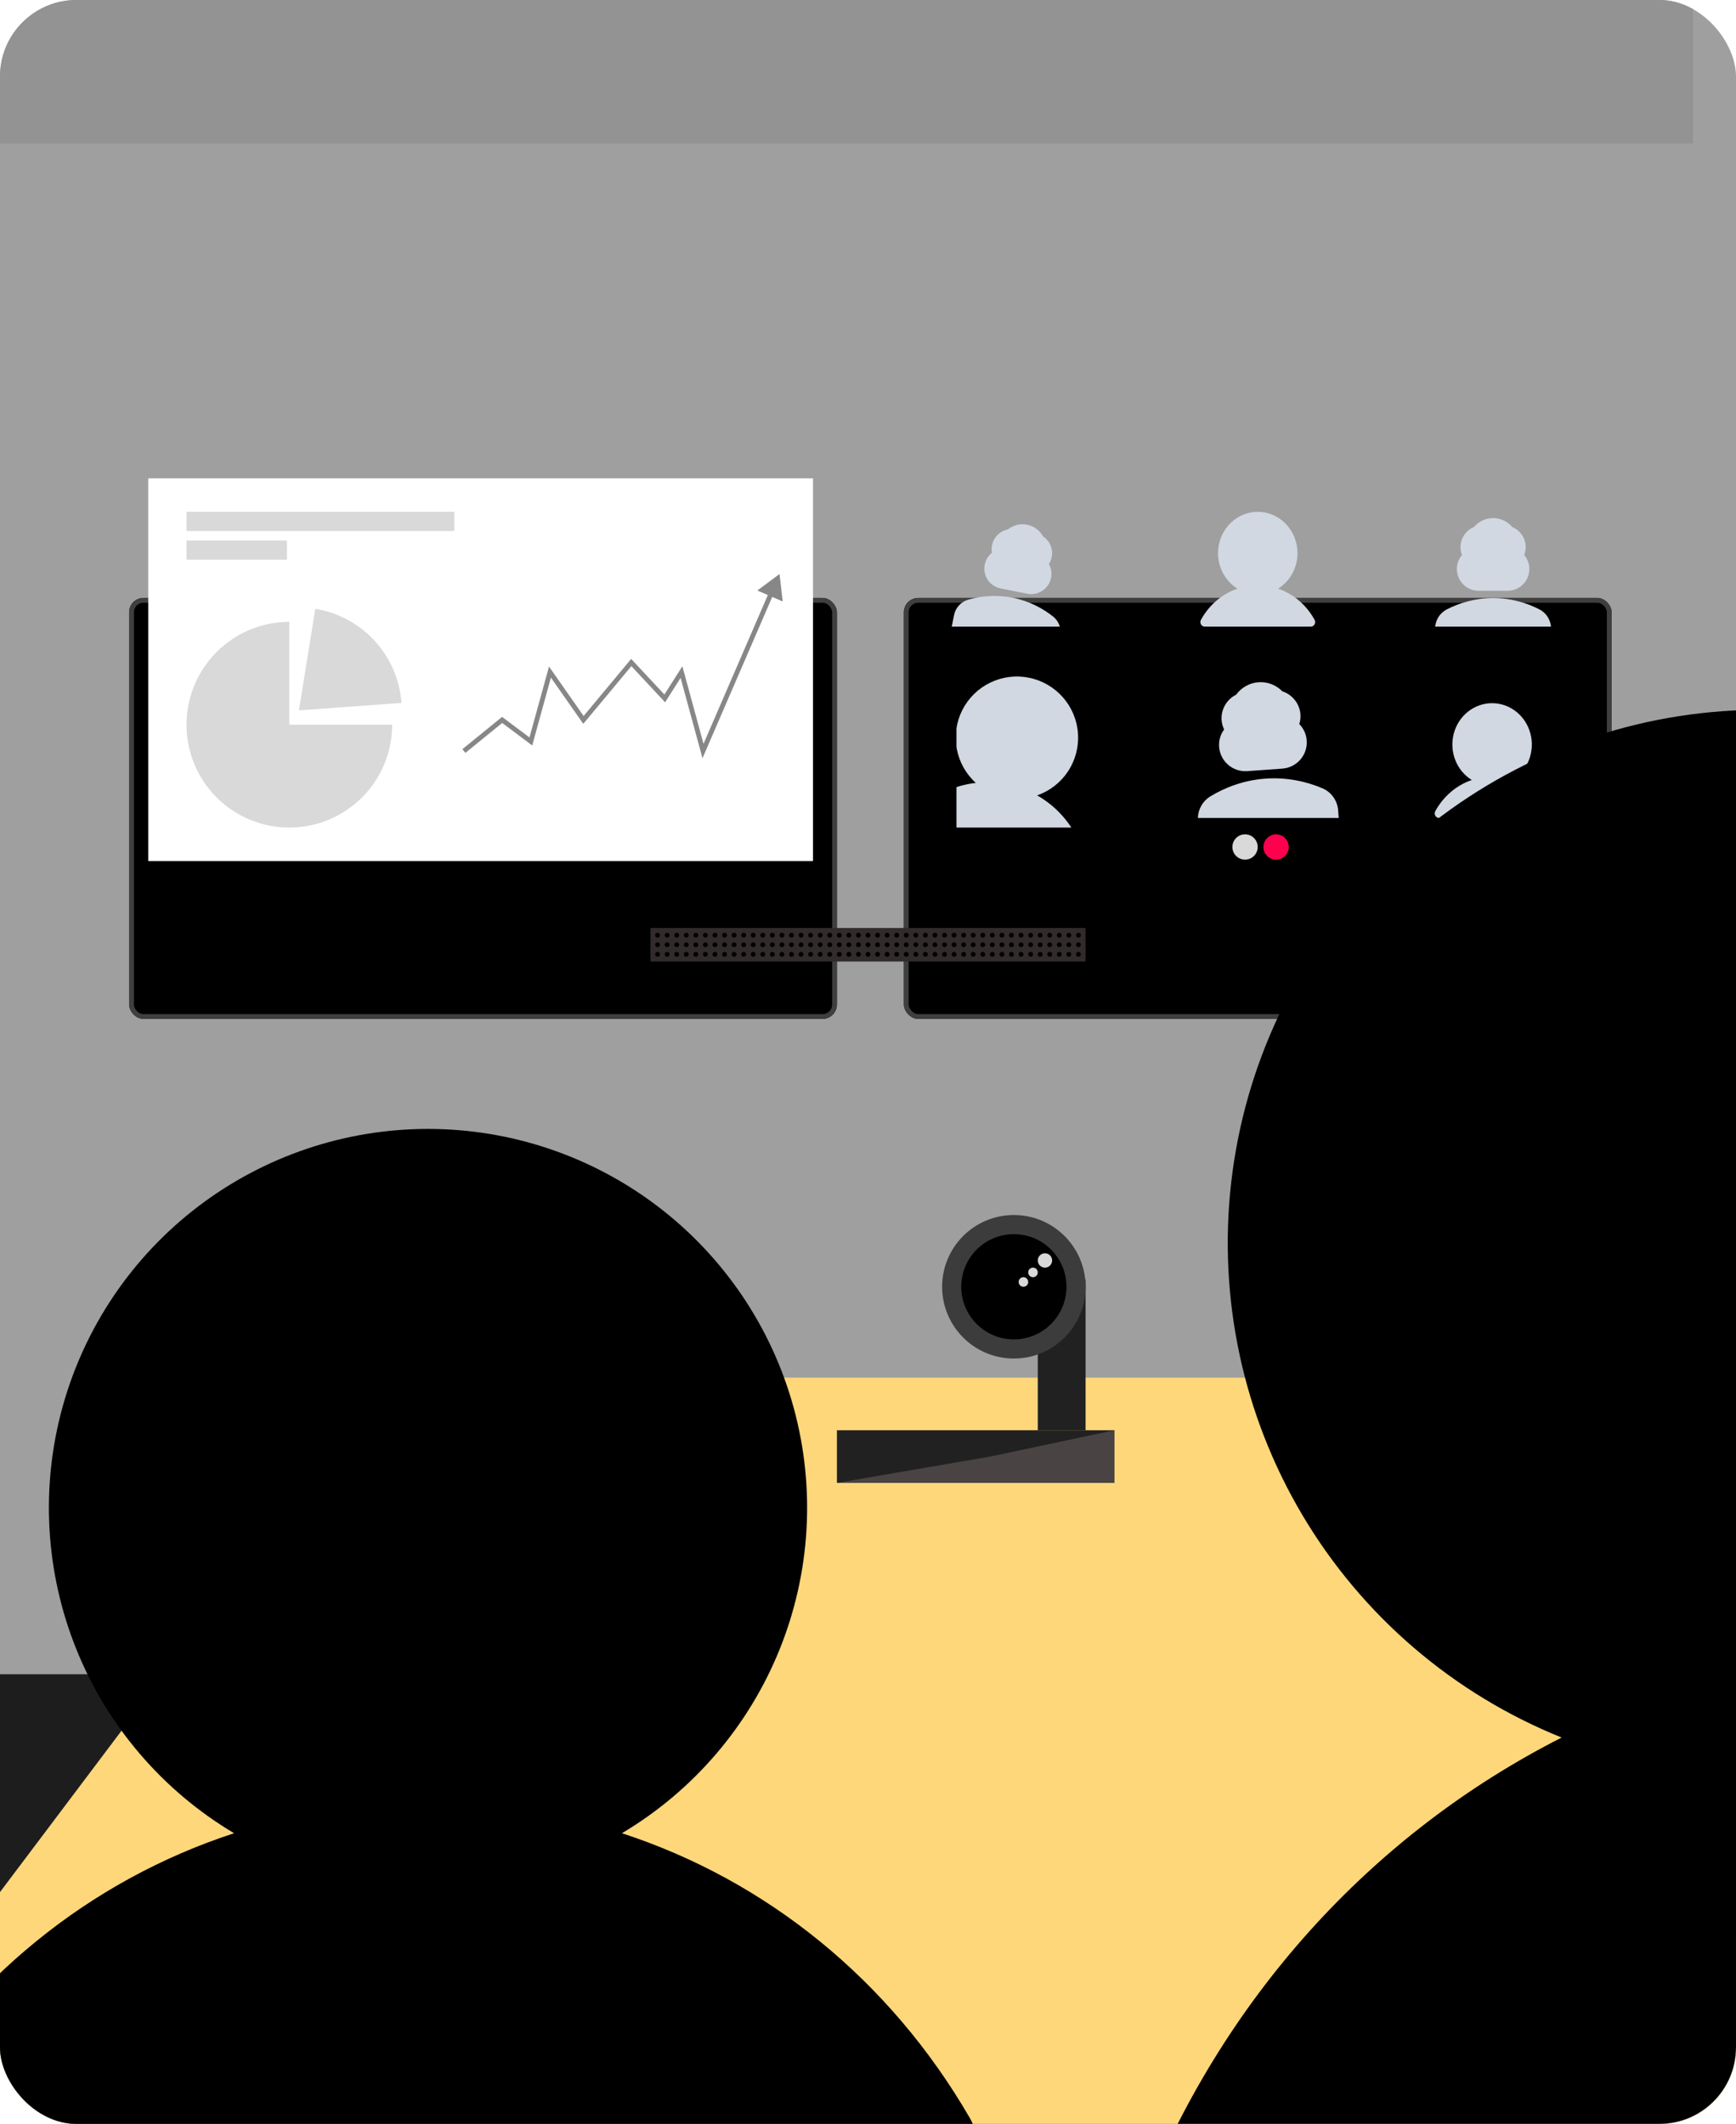 <?xml version="1.0" encoding="UTF-8"?> <svg xmlns="http://www.w3.org/2000/svg" width="363" height="444" viewBox="0 0 363 444" fill="none"> <g clip-path="url(#clip0_764_8942)"> <rect width="363" height="444" rx="16" fill="#9F9F9F"></rect> <g filter="url(#filter0_ddi_764_8942)"> <rect x="27" y="96" width="148" height="88" rx="3" fill="black"></rect> <rect x="27.5" y="96.5" width="147" height="87" rx="2.5" stroke="#3F3F3F"></rect> </g> <g filter="url(#filter1_ddi_764_8942)"> <rect x="189" y="96" width="148" height="88" rx="3" fill="black"></rect> <rect x="189.5" y="96.5" width="147" height="87" rx="2.5" stroke="#3F3F3F"></rect> </g> <rect x="-9" width="363" height="30" fill="#939393"></rect> <rect y="350" width="363" height="115" fill="#1D1D1D"></rect> <path d="M81 288H283L390 444H-36.5L81 288Z" fill="#FFD77B"></path> <path d="M217 263L227 267.5V299H217V263Z" fill="#212121"></path> <circle cx="212" cy="269" r="15" fill="#3C3C3C"></circle> <circle cx="212" cy="269" r="11" fill="black"></circle> <circle cx="218.5" cy="263.5" r="1.5" fill="#D9D9D9"></circle> <circle cx="216" cy="266" r="1" fill="#D9D9D9"></circle> <circle cx="214" cy="268" r="1" fill="#D9D9D9"></circle> <rect x="175" y="299" width="58" height="11" fill="#212121"></rect> <path d="M207 304.5L233 299V310H175L207 304.5Z" fill="#494343"></path> <g clip-path="url(#clip1_764_8942)"> <path d="M276.514 164.79C273.323 163.436 269.238 162.44 264.603 162.773C259.968 163.106 256.067 164.675 253.102 166.472C252.242 166.997 251.543 167.749 251.084 168.647C250.625 169.545 250.424 170.552 250.503 171.557L250.869 176.649L280.179 174.544L279.813 169.451C279.666 167.399 278.413 165.593 276.514 164.79ZM260.807 161.205L268.135 160.678C271.176 160.46 273.454 157.829 273.236 154.788C273.14 153.45 272.557 152.259 271.683 151.364C271.877 150.742 271.975 150.054 271.925 149.358C271.845 148.27 271.444 147.23 270.773 146.37C270.101 145.511 269.189 144.869 268.153 144.528C266.882 143.239 265.097 142.483 263.155 142.622C261.213 142.762 259.555 143.765 258.481 145.223C257.504 145.709 256.694 146.474 256.152 147.421C255.61 148.368 255.362 149.454 255.438 150.542C255.488 151.238 255.683 151.906 255.965 152.493C255.227 153.504 254.821 154.766 254.917 156.104C255.135 159.145 257.767 161.423 260.807 161.205Z" fill="#D1D8E1"></path> </g> <g clip-path="url(#clip2_764_8942)"> <path d="M220.188 128.873C218.092 127.218 215.259 125.649 211.747 124.955C208.235 124.261 205.017 124.634 202.45 125.367C201.703 125.582 201.031 126 200.508 126.574C199.985 127.147 199.631 127.855 199.485 128.618L198.723 132.476L220.931 136.865L221.693 133.007C222.001 131.452 221.436 129.855 220.188 128.873ZM209.245 123.018L214.797 124.115C217.101 124.571 219.329 123.078 219.784 120.774C219.984 119.761 219.793 118.757 219.325 117.915C219.596 117.492 219.809 117.001 219.913 116.473C220.075 115.648 219.988 114.794 219.663 114.019C219.339 113.244 218.792 112.582 218.091 112.118C217.409 110.902 216.236 109.977 214.764 109.687C213.293 109.396 211.857 109.804 210.763 110.67C209.938 110.832 209.18 111.236 208.585 111.83C207.991 112.423 207.585 113.18 207.421 114.004C207.317 114.532 207.326 115.067 207.416 115.561C206.663 116.162 206.104 117.018 205.904 118.031C205.449 120.335 206.941 122.563 209.245 123.018Z" fill="#D1D8E1"></path> </g> <path d="M274.877 130.52C274.796 130.666 274.679 130.787 274.539 130.871C274.399 130.956 274.239 131 274.077 131H251.922C251.76 131 251.601 130.955 251.461 130.871C251.321 130.787 251.204 130.666 251.123 130.52C251.043 130.374 251 130.208 251 130.04C251 129.871 251.043 129.706 251.124 129.56C252.881 126.401 255.589 124.136 258.75 123.062C257.187 122.094 255.972 120.62 255.293 118.865C254.613 117.11 254.507 115.171 254.989 113.347C255.472 111.523 256.517 109.914 257.964 108.768C259.411 107.621 261.18 107 263 107C264.819 107 266.588 107.621 268.035 108.768C269.482 109.914 270.528 111.523 271.01 113.347C271.493 115.171 271.386 117.11 270.707 118.865C270.028 120.62 268.813 122.094 267.25 123.062C270.41 124.136 273.118 126.401 274.876 129.56C274.957 129.706 275 129.871 275 130.04C275 130.208 274.958 130.374 274.877 130.52Z" fill="#D1D8E1"></path> <path d="M323.877 170.52C323.796 170.666 323.679 170.787 323.539 170.871C323.399 170.956 323.239 171 323.077 171H300.922C300.76 171 300.601 170.955 300.461 170.871C300.321 170.787 300.204 170.666 300.123 170.52C300.043 170.374 300 170.208 300 170.04C300 169.871 300.043 169.706 300.124 169.56C301.881 166.401 304.589 164.136 307.75 163.062C306.187 162.094 304.972 160.62 304.293 158.865C303.613 157.11 303.507 155.171 303.989 153.347C304.472 151.523 305.517 149.914 306.964 148.768C308.411 147.621 310.18 147 312 147C313.819 147 315.588 147.621 317.035 148.768C318.482 149.914 319.528 151.523 320.01 153.347C320.493 155.171 320.386 157.11 319.707 158.865C319.028 160.62 317.813 162.094 316.25 163.062C319.41 164.136 322.118 166.401 323.876 169.56C323.957 169.706 324 169.871 324 170.04C324 170.208 323.958 170.374 323.877 170.52Z" fill="#D1D8E1"></path> <g clip-path="url(#clip3_764_8942)"> <path d="M226.18 179.43C226.015 179.616 225.803 179.756 225.567 179.835C225.33 179.914 225.076 179.93 224.832 179.88L191.392 173.078C191.148 173.028 190.921 172.914 190.734 172.749C190.547 172.584 190.407 172.372 190.328 172.136C190.249 171.9 190.234 171.647 190.283 171.402C190.333 171.158 190.446 170.932 190.612 170.745C194.196 166.705 198.951 164.252 204.039 163.665C201.964 161.782 200.566 159.272 200.058 156.519C199.55 153.766 199.961 150.923 201.227 148.427C202.494 145.931 204.546 143.919 207.068 142.701C209.59 141.483 212.444 141.126 215.19 141.684C217.936 142.243 220.423 143.686 222.269 145.793C224.115 147.9 225.218 150.553 225.409 153.346C225.599 156.138 224.867 158.916 223.324 161.252C221.781 163.587 219.513 165.352 216.868 166.275C221.321 168.802 224.741 172.918 226.462 178.038C226.541 178.274 226.557 178.527 226.508 178.771C226.458 179.016 226.345 179.243 226.18 179.43Z" fill="#D1D8E1"></path> </g> <g clip-path="url(#clip4_764_8942)"> <path d="M321.896 127.395C319.349 126.088 316.045 125.024 312.21 125.024C308.375 125.024 305.071 126.088 302.524 127.395C301.785 127.777 301.165 128.357 300.734 129.071C300.304 129.784 300.079 130.604 300.084 131.438V135.664H324.336V131.438C324.336 129.736 323.411 128.17 321.896 127.395ZM309.179 123.503H315.242C317.758 123.503 319.789 121.467 319.789 118.943C319.789 117.834 319.38 116.815 318.713 116.025C318.91 115.523 319.031 114.961 319.031 114.383C319.029 113.48 318.761 112.598 318.259 111.848C317.757 111.099 317.044 110.516 316.212 110.172C315.242 109.032 313.817 108.303 312.21 108.303C310.603 108.303 309.179 109.032 308.209 110.172C307.376 110.516 306.663 111.099 306.161 111.848C305.659 112.598 305.391 113.48 305.389 114.383C305.389 114.961 305.51 115.523 305.708 116.025C305.041 116.815 304.631 117.834 304.631 118.943C304.631 121.467 306.662 123.503 309.179 123.503Z" fill="#D1D8E1"></path> </g> <circle cx="260.34" cy="177.064" r="2.645" fill="#D9D9D9"></circle> <circle cx="266.832" cy="177.064" r="2.645" fill="#FF004F"></circle> <g filter="url(#filter2_i_764_8942)"> <path d="M555.1 422.116C554.315 424.143 553.01 425.929 551.316 427.292C549.622 428.655 547.599 429.548 545.45 429.881L251.748 475.497C249.601 475.828 247.404 475.589 245.378 474.802C243.353 474.016 241.57 472.711 240.208 471.017C238.847 469.324 237.955 467.302 237.622 465.155C237.289 463.008 237.527 460.811 238.312 458.785C255.353 414.889 286.77 380.433 326.542 360.234C303.901 351.116 284.879 334.817 272.398 313.841C259.916 292.865 254.666 268.372 257.452 244.123C260.238 219.874 270.907 197.211 287.821 179.612C304.734 162.014 326.957 150.454 351.076 146.708C375.195 142.962 399.877 147.237 421.332 158.876C442.786 170.515 459.827 188.876 469.837 211.137C479.847 233.398 482.272 258.33 476.741 282.104C471.21 305.877 458.028 327.178 439.219 342.734C483.244 349.917 523.632 373.222 553.184 409.881C554.55 411.572 555.445 413.594 555.782 415.742C556.118 417.889 555.883 420.088 555.1 422.116Z" fill="black"></path> </g> <path d="M202.825 451.601C202.052 452.938 200.94 454.049 199.601 454.822C198.261 455.594 196.742 456 195.195 456H-16.201C-17.746 455.998 -19.264 455.591 -20.602 454.818C-21.939 454.045 -23.05 452.934 -23.822 451.597C-24.594 450.259 -25 448.743 -25 447.199C-25 445.655 -24.593 444.139 -23.82 442.802C-7.051 413.843 18.79 393.078 48.947 383.234C34.03 374.363 22.44 360.846 15.958 344.759C9.475 328.672 8.459 310.903 13.064 294.183C17.669 277.463 27.641 262.714 41.449 252.203C55.257 241.693 72.137 236 89.497 236C106.857 236 123.738 241.693 137.546 252.203C151.354 262.714 161.326 277.463 165.931 294.183C170.536 310.903 169.519 328.672 163.037 344.759C156.554 360.846 144.965 374.363 130.048 383.234C160.205 393.078 186.046 413.843 202.814 442.802C203.589 444.138 203.998 445.655 204 447.2C204.002 448.744 203.597 450.262 202.825 451.601Z" fill="black"></path> <rect x="31" y="100" width="139" height="80" fill="white"></rect> <path d="M105 150.5L105.3 150.1L104.988 149.866L104.685 150.112L105 150.5ZM111 155L110.7 155.4L111.287 155.84L111.482 155.133L111 155ZM115 140.5L115.41 140.213L114.8 139.343L114.518 140.367L115 140.5ZM122 150.5L121.59 150.787L121.965 151.323L122.384 150.82L122 150.5ZM132 138.5L132.366 138.159L131.979 137.744L131.616 138.18L132 138.5ZM139 146L138.634 146.341L139.075 146.813L139.422 146.268L139 146ZM142.5 140.5L142.982 140.368L142.685 139.278L142.078 140.232L142.5 140.5ZM147 157L146.518 157.132L146.893 158.507L147.459 157.198L147 157ZM163 120L158.366 123.444L163.665 125.735L163 120ZM97.315 157.388L105.315 150.888L104.685 150.112L96.685 156.612L97.315 157.388ZM104.7 150.9L110.7 155.4L111.3 154.6L105.3 150.1L104.7 150.9ZM111.482 155.133L115.482 140.633L114.518 140.367L110.518 154.867L111.482 155.133ZM114.59 140.787L121.59 150.787L122.41 150.213L115.41 140.213L114.59 140.787ZM122.384 150.82L132.384 138.82L131.616 138.18L121.616 150.18L122.384 150.82ZM131.634 138.841L138.634 146.341L139.366 145.659L132.366 138.159L131.634 138.841ZM139.422 146.268L142.922 140.768L142.078 140.232L138.578 145.732L139.422 146.268ZM142.018 140.632L146.518 157.132L147.482 156.868L142.982 140.368L142.018 140.632ZM147.459 157.198L161.673 124.329L160.755 123.932L146.541 156.802L147.459 157.198Z" fill="#878787"></path> <path d="M82 151.5C82 155.752 80.739 159.909 78.377 163.445C76.014 166.98 72.656 169.736 68.728 171.363C64.799 172.991 60.476 173.416 56.306 172.587C52.135 171.757 48.304 169.71 45.297 166.703C42.29 163.696 40.243 159.865 39.413 155.694C38.584 151.524 39.009 147.201 40.637 143.272C42.264 139.344 45.02 135.986 48.555 133.623C52.091 131.261 56.248 130 60.5 130V151.5H82Z" fill="#D9D9D9"></path> <path d="M65.933 127.276C70.712 128.049 75.09 130.412 78.359 133.983C81.627 137.554 83.596 142.123 83.944 146.951L62.5 148.5L65.933 127.276Z" fill="#D9D9D9"></path> <rect x="39" y="107" width="56" height="4" fill="#D9D9D9"></rect> <rect x="39" y="113" width="21" height="4" fill="#D9D9D9"></rect> <rect x="136" y="194" width="91" height="7" fill="#312B2B"></rect> <circle cx="137.5" cy="195.5" r="0.5" fill="black"></circle> <circle cx="139.5" cy="195.5" r="0.5" fill="black"></circle> <circle cx="141.5" cy="195.5" r="0.5" fill="black"></circle> <circle cx="143.5" cy="195.5" r="0.5" fill="black"></circle> <circle cx="145.5" cy="195.5" r="0.5" fill="black"></circle> <circle cx="147.5" cy="195.5" r="0.5" fill="black"></circle> <circle cx="149.5" cy="195.5" r="0.5" fill="black"></circle> <circle cx="151.5" cy="195.5" r="0.5" fill="black"></circle> <circle cx="153.5" cy="195.5" r="0.5" fill="black"></circle> <circle cx="155.5" cy="195.5" r="0.5" fill="black"></circle> <circle cx="157.5" cy="195.5" r="0.5" fill="black"></circle> <circle cx="159.5" cy="195.5" r="0.5" fill="black"></circle> <circle cx="161.5" cy="195.5" r="0.5" fill="black"></circle> <circle cx="163.5" cy="195.5" r="0.5" fill="black"></circle> <circle cx="165.5" cy="195.5" r="0.5" fill="black"></circle> <circle cx="167.5" cy="195.5" r="0.5" fill="black"></circle> <circle cx="169.5" cy="195.5" r="0.5" fill="black"></circle> <circle cx="171.5" cy="195.5" r="0.5" fill="black"></circle> <circle cx="173.5" cy="195.5" r="0.5" fill="black"></circle> <circle cx="175.5" cy="195.5" r="0.5" fill="black"></circle> <circle cx="177.5" cy="195.5" r="0.5" fill="black"></circle> <circle cx="179.5" cy="195.5" r="0.5" fill="black"></circle> <circle cx="181.5" cy="195.5" r="0.5" fill="black"></circle> <circle cx="183.5" cy="195.5" r="0.5" fill="black"></circle> <circle cx="185.5" cy="195.5" r="0.5" fill="black"></circle> <circle cx="187.5" cy="195.5" r="0.5" fill="black"></circle> <circle cx="189.5" cy="195.5" r="0.5" fill="black"></circle> <circle cx="191.5" cy="195.5" r="0.5" fill="black"></circle> <circle cx="193.5" cy="195.5" r="0.5" fill="black"></circle> <circle cx="195.5" cy="195.5" r="0.5" fill="black"></circle> <circle cx="197.5" cy="195.5" r="0.5" fill="black"></circle> <circle cx="199.5" cy="195.5" r="0.5" fill="black"></circle> <circle cx="201.5" cy="195.5" r="0.5" fill="black"></circle> <circle cx="203.5" cy="195.5" r="0.5" fill="black"></circle> <circle cx="205.5" cy="195.5" r="0.5" fill="black"></circle> <circle cx="207.5" cy="195.5" r="0.5" fill="black"></circle> <circle cx="209.5" cy="195.5" r="0.5" fill="black"></circle> <circle cx="211.5" cy="195.5" r="0.5" fill="black"></circle> <circle cx="213.5" cy="195.5" r="0.5" fill="black"></circle> <circle cx="215.5" cy="195.5" r="0.5" fill="black"></circle> <circle cx="217.5" cy="195.5" r="0.5" fill="black"></circle> <circle cx="219.5" cy="195.5" r="0.5" fill="black"></circle> <circle cx="221.5" cy="195.5" r="0.5" fill="black"></circle> <circle cx="223.5" cy="195.5" r="0.5" fill="black"></circle> <circle cx="225.5" cy="195.5" r="0.5" fill="black"></circle> <circle cx="137.5" cy="197.5" r="0.5" fill="black"></circle> <circle cx="139.5" cy="197.5" r="0.5" fill="black"></circle> <circle cx="141.5" cy="197.5" r="0.5" fill="black"></circle> <circle cx="143.5" cy="197.5" r="0.5" fill="black"></circle> <circle cx="145.5" cy="197.5" r="0.5" fill="black"></circle> <circle cx="147.5" cy="197.5" r="0.5" fill="black"></circle> <circle cx="149.5" cy="197.5" r="0.5" fill="black"></circle> <circle cx="151.5" cy="197.5" r="0.5" fill="black"></circle> <circle cx="153.5" cy="197.5" r="0.5" fill="black"></circle> <circle cx="155.5" cy="197.5" r="0.5" fill="black"></circle> <circle cx="157.5" cy="197.5" r="0.5" fill="black"></circle> <circle cx="159.5" cy="197.5" r="0.5" fill="black"></circle> <circle cx="161.5" cy="197.5" r="0.5" fill="black"></circle> <circle cx="163.5" cy="197.5" r="0.5" fill="black"></circle> <circle cx="165.5" cy="197.5" r="0.5" fill="black"></circle> <circle cx="167.5" cy="197.5" r="0.5" fill="black"></circle> <circle cx="169.5" cy="197.5" r="0.5" fill="black"></circle> <circle cx="171.5" cy="197.5" r="0.5" fill="black"></circle> <circle cx="173.5" cy="197.5" r="0.5" fill="black"></circle> <circle cx="175.5" cy="197.5" r="0.5" fill="black"></circle> <circle cx="177.5" cy="197.5" r="0.5" fill="black"></circle> <circle cx="179.5" cy="197.5" r="0.5" fill="black"></circle> <circle cx="181.5" cy="197.5" r="0.5" fill="black"></circle> <circle cx="183.5" cy="197.5" r="0.5" fill="black"></circle> <circle cx="185.5" cy="197.5" r="0.5" fill="black"></circle> <circle cx="187.5" cy="197.5" r="0.5" fill="black"></circle> <circle cx="189.5" cy="197.5" r="0.5" fill="black"></circle> <circle cx="191.5" cy="197.5" r="0.5" fill="black"></circle> <circle cx="193.5" cy="197.5" r="0.5" fill="black"></circle> <circle cx="195.5" cy="197.5" r="0.5" fill="black"></circle> <circle cx="197.5" cy="197.5" r="0.5" fill="black"></circle> <circle cx="199.5" cy="197.5" r="0.5" fill="black"></circle> <circle cx="201.5" cy="197.5" r="0.5" fill="black"></circle> <circle cx="203.5" cy="197.5" r="0.5" fill="black"></circle> <circle cx="205.5" cy="197.5" r="0.5" fill="black"></circle> <circle cx="207.5" cy="197.5" r="0.5" fill="black"></circle> <circle cx="209.5" cy="197.5" r="0.5" fill="black"></circle> <circle cx="211.5" cy="197.5" r="0.5" fill="black"></circle> <circle cx="213.5" cy="197.5" r="0.5" fill="black"></circle> <circle cx="215.5" cy="197.5" r="0.5" fill="black"></circle> <circle cx="217.5" cy="197.5" r="0.5" fill="black"></circle> <circle cx="219.5" cy="197.5" r="0.5" fill="black"></circle> <circle cx="221.5" cy="197.5" r="0.5" fill="black"></circle> <circle cx="223.5" cy="197.5" r="0.5" fill="black"></circle> <circle cx="225.5" cy="197.5" r="0.5" fill="black"></circle> <circle cx="137.5" cy="199.5" r="0.5" fill="black"></circle> <circle cx="139.5" cy="199.5" r="0.5" fill="black"></circle> <circle cx="141.5" cy="199.5" r="0.5" fill="black"></circle> <circle cx="143.5" cy="199.5" r="0.5" fill="black"></circle> <circle cx="145.5" cy="199.5" r="0.5" fill="black"></circle> <circle cx="147.5" cy="199.5" r="0.5" fill="black"></circle> <circle cx="149.5" cy="199.5" r="0.5" fill="black"></circle> <circle cx="151.5" cy="199.5" r="0.5" fill="black"></circle> <circle cx="153.5" cy="199.5" r="0.5" fill="black"></circle> <circle cx="155.5" cy="199.5" r="0.5" fill="black"></circle> <circle cx="157.5" cy="199.5" r="0.5" fill="black"></circle> <circle cx="159.5" cy="199.5" r="0.5" fill="black"></circle> <circle cx="161.5" cy="199.5" r="0.5" fill="black"></circle> <circle cx="163.5" cy="199.5" r="0.5" fill="black"></circle> <circle cx="165.5" cy="199.5" r="0.5" fill="black"></circle> <circle cx="167.5" cy="199.5" r="0.5" fill="black"></circle> <circle cx="169.5" cy="199.5" r="0.5" fill="black"></circle> <circle cx="171.5" cy="199.5" r="0.5" fill="black"></circle> <circle cx="173.5" cy="199.5" r="0.5" fill="black"></circle> <circle cx="175.5" cy="199.5" r="0.5" fill="black"></circle> <circle cx="177.5" cy="199.5" r="0.5" fill="black"></circle> <circle cx="179.5" cy="199.5" r="0.5" fill="black"></circle> <circle cx="181.5" cy="199.5" r="0.5" fill="black"></circle> <circle cx="183.5" cy="199.5" r="0.5" fill="black"></circle> <circle cx="185.5" cy="199.5" r="0.5" fill="black"></circle> <circle cx="187.5" cy="199.5" r="0.5" fill="black"></circle> <circle cx="189.5" cy="199.5" r="0.5" fill="black"></circle> <circle cx="191.5" cy="199.5" r="0.5" fill="black"></circle> <circle cx="193.5" cy="199.5" r="0.5" fill="black"></circle> <circle cx="195.5" cy="199.5" r="0.5" fill="black"></circle> <circle cx="197.5" cy="199.5" r="0.5" fill="black"></circle> <circle cx="199.5" cy="199.5" r="0.5" fill="black"></circle> <circle cx="201.5" cy="199.5" r="0.5" fill="black"></circle> <circle cx="203.5" cy="199.5" r="0.5" fill="black"></circle> <circle cx="205.5" cy="199.5" r="0.5" fill="black"></circle> <circle cx="207.5" cy="199.5" r="0.5" fill="black"></circle> <circle cx="209.5" cy="199.5" r="0.5" fill="black"></circle> <circle cx="211.5" cy="199.5" r="0.5" fill="black"></circle> <circle cx="213.5" cy="199.5" r="0.5" fill="black"></circle> <circle cx="215.5" cy="199.5" r="0.5" fill="black"></circle> <circle cx="217.5" cy="199.5" r="0.5" fill="black"></circle> <circle cx="219.5" cy="199.5" r="0.5" fill="black"></circle> <circle cx="221.5" cy="199.5" r="0.5" fill="black"></circle> <circle cx="223.5" cy="199.5" r="0.5" fill="black"></circle> <circle cx="225.5" cy="199.5" r="0.5" fill="black"></circle> </g> <defs> <filter id="filter0_ddi_764_8942" x="-57" y="30" width="316" height="256" filterUnits="userSpaceOnUse" color-interpolation-filters="sRGB"> <feFlood flood-opacity="0" result="BackgroundImageFix"></feFlood> <feColorMatrix in="SourceAlpha" type="matrix" values="0 0 0 0 0 0 0 0 0 0 0 0 0 0 0 0 0 0 127 0" result="hardAlpha"></feColorMatrix> <feMorphology radius="6" operator="erode" in="SourceAlpha" result="effect1_dropShadow_764_8942"></feMorphology> <feOffset dy="8"></feOffset> <feGaussianBlur stdDeviation="14"></feGaussianBlur> <feComposite in2="hardAlpha" operator="out"></feComposite> <feColorMatrix type="matrix" values="0 0 0 0 0.094 0 0 0 0 0.153 0 0 0 0 0.294 0 0 0 0.12 0"></feColorMatrix> <feBlend mode="normal" in2="BackgroundImageFix" result="effect1_dropShadow_764_8942"></feBlend> <feColorMatrix in="SourceAlpha" type="matrix" values="0 0 0 0 0 0 0 0 0 0 0 0 0 0 0 0 0 0 127 0" result="hardAlpha"></feColorMatrix> <feMorphology radius="4" operator="erode" in="SourceAlpha" result="effect2_dropShadow_764_8942"></feMorphology> <feOffset dy="18"></feOffset> <feGaussianBlur stdDeviation="44"></feGaussianBlur> <feComposite in2="hardAlpha" operator="out"></feComposite> <feColorMatrix type="matrix" values="0 0 0 0 0.094 0 0 0 0 0.153 0 0 0 0 0.294 0 0 0 0.14 0"></feColorMatrix> <feBlend mode="normal" in2="effect1_dropShadow_764_8942" result="effect2_dropShadow_764_8942"></feBlend> <feBlend mode="normal" in="SourceGraphic" in2="effect2_dropShadow_764_8942" result="shape"></feBlend> <feColorMatrix in="SourceAlpha" type="matrix" values="0 0 0 0 0 0 0 0 0 0 0 0 0 0 0 0 0 0 127 0" result="hardAlpha"></feColorMatrix> <feOffset dy="3"></feOffset> <feGaussianBlur stdDeviation="1.5"></feGaussianBlur> <feComposite in2="hardAlpha" operator="arithmetic" k2="-1" k3="1"></feComposite> <feColorMatrix type="matrix" values="0 0 0 0 1 0 0 0 0 1 0 0 0 0 1 0 0 0 0.25 0"></feColorMatrix> <feBlend mode="normal" in2="shape" result="effect3_innerShadow_764_8942"></feBlend> </filter> <filter id="filter1_ddi_764_8942" x="105" y="30" width="316" height="256" filterUnits="userSpaceOnUse" color-interpolation-filters="sRGB"> <feFlood flood-opacity="0" result="BackgroundImageFix"></feFlood> <feColorMatrix in="SourceAlpha" type="matrix" values="0 0 0 0 0 0 0 0 0 0 0 0 0 0 0 0 0 0 127 0" result="hardAlpha"></feColorMatrix> <feMorphology radius="6" operator="erode" in="SourceAlpha" result="effect1_dropShadow_764_8942"></feMorphology> <feOffset dy="8"></feOffset> <feGaussianBlur stdDeviation="14"></feGaussianBlur> <feComposite in2="hardAlpha" operator="out"></feComposite> <feColorMatrix type="matrix" values="0 0 0 0 0.094 0 0 0 0 0.153 0 0 0 0 0.294 0 0 0 0.12 0"></feColorMatrix> <feBlend mode="normal" in2="BackgroundImageFix" result="effect1_dropShadow_764_8942"></feBlend> <feColorMatrix in="SourceAlpha" type="matrix" values="0 0 0 0 0 0 0 0 0 0 0 0 0 0 0 0 0 0 127 0" result="hardAlpha"></feColorMatrix> <feMorphology radius="4" operator="erode" in="SourceAlpha" result="effect2_dropShadow_764_8942"></feMorphology> <feOffset dy="18"></feOffset> <feGaussianBlur stdDeviation="44"></feGaussianBlur> <feComposite in2="hardAlpha" operator="out"></feComposite> <feColorMatrix type="matrix" values="0 0 0 0 0.094 0 0 0 0 0.153 0 0 0 0 0.294 0 0 0 0.14 0"></feColorMatrix> <feBlend mode="normal" in2="effect1_dropShadow_764_8942" result="effect2_dropShadow_764_8942"></feBlend> <feBlend mode="normal" in="SourceGraphic" in2="effect2_dropShadow_764_8942" result="shape"></feBlend> <feColorMatrix in="SourceAlpha" type="matrix" values="0 0 0 0 0 0 0 0 0 0 0 0 0 0 0 0 0 0 127 0" result="hardAlpha"></feColorMatrix> <feOffset dy="3"></feOffset> <feGaussianBlur stdDeviation="1.5"></feGaussianBlur> <feComposite in2="hardAlpha" operator="arithmetic" k2="-1" k3="1"></feComposite> <feColorMatrix type="matrix" values="0 0 0 0 1 0 0 0 0 1 0 0 0 0 1 0 0 0 0.25 0"></feColorMatrix> <feBlend mode="normal" in2="shape" result="effect3_innerShadow_764_8942"></feBlend> </filter> <filter id="filter2_i_764_8942" x="237.475" y="145.387" width="318.457" height="333.254" filterUnits="userSpaceOnUse" color-interpolation-filters="sRGB"> <feFlood flood-opacity="0" result="BackgroundImageFix"></feFlood> <feBlend mode="normal" in="SourceGraphic" in2="BackgroundImageFix" result="shape"></feBlend> <feColorMatrix in="SourceAlpha" type="matrix" values="0 0 0 0 0 0 0 0 0 0 0 0 0 0 0 0 0 0 127 0" result="hardAlpha"></feColorMatrix> <feOffset dy="3"></feOffset> <feGaussianBlur stdDeviation="1.5"></feGaussianBlur> <feComposite in2="hardAlpha" operator="arithmetic" k2="-1" k3="1"></feComposite> <feColorMatrix type="matrix" values="0 0 0 0 1 0 0 0 0 1 0 0 0 0 1 0 0 0 0.25 0"></feColorMatrix> <feBlend mode="normal" in2="shape" result="effect1_innerShadow_764_8942"></feBlend> </filter> <clipPath id="clip0_764_8942"> <rect width="363" height="444" rx="16" fill="white"></rect> </clipPath> <clipPath id="clip1_764_8942"> <rect width="37" height="37" fill="white" transform="translate(244 134)"></rect> </clipPath> <clipPath id="clip2_764_8942"> <rect width="37" height="37" fill="white" transform="translate(196 94)"></rect> </clipPath> <clipPath id="clip3_764_8942"> <rect width="37" height="37" fill="white" transform="translate(200 136)"></rect> </clipPath> <clipPath id="clip4_764_8942"> <rect width="37" height="37" fill="white" transform="translate(292 94)"></rect> </clipPath> </defs> </svg> 